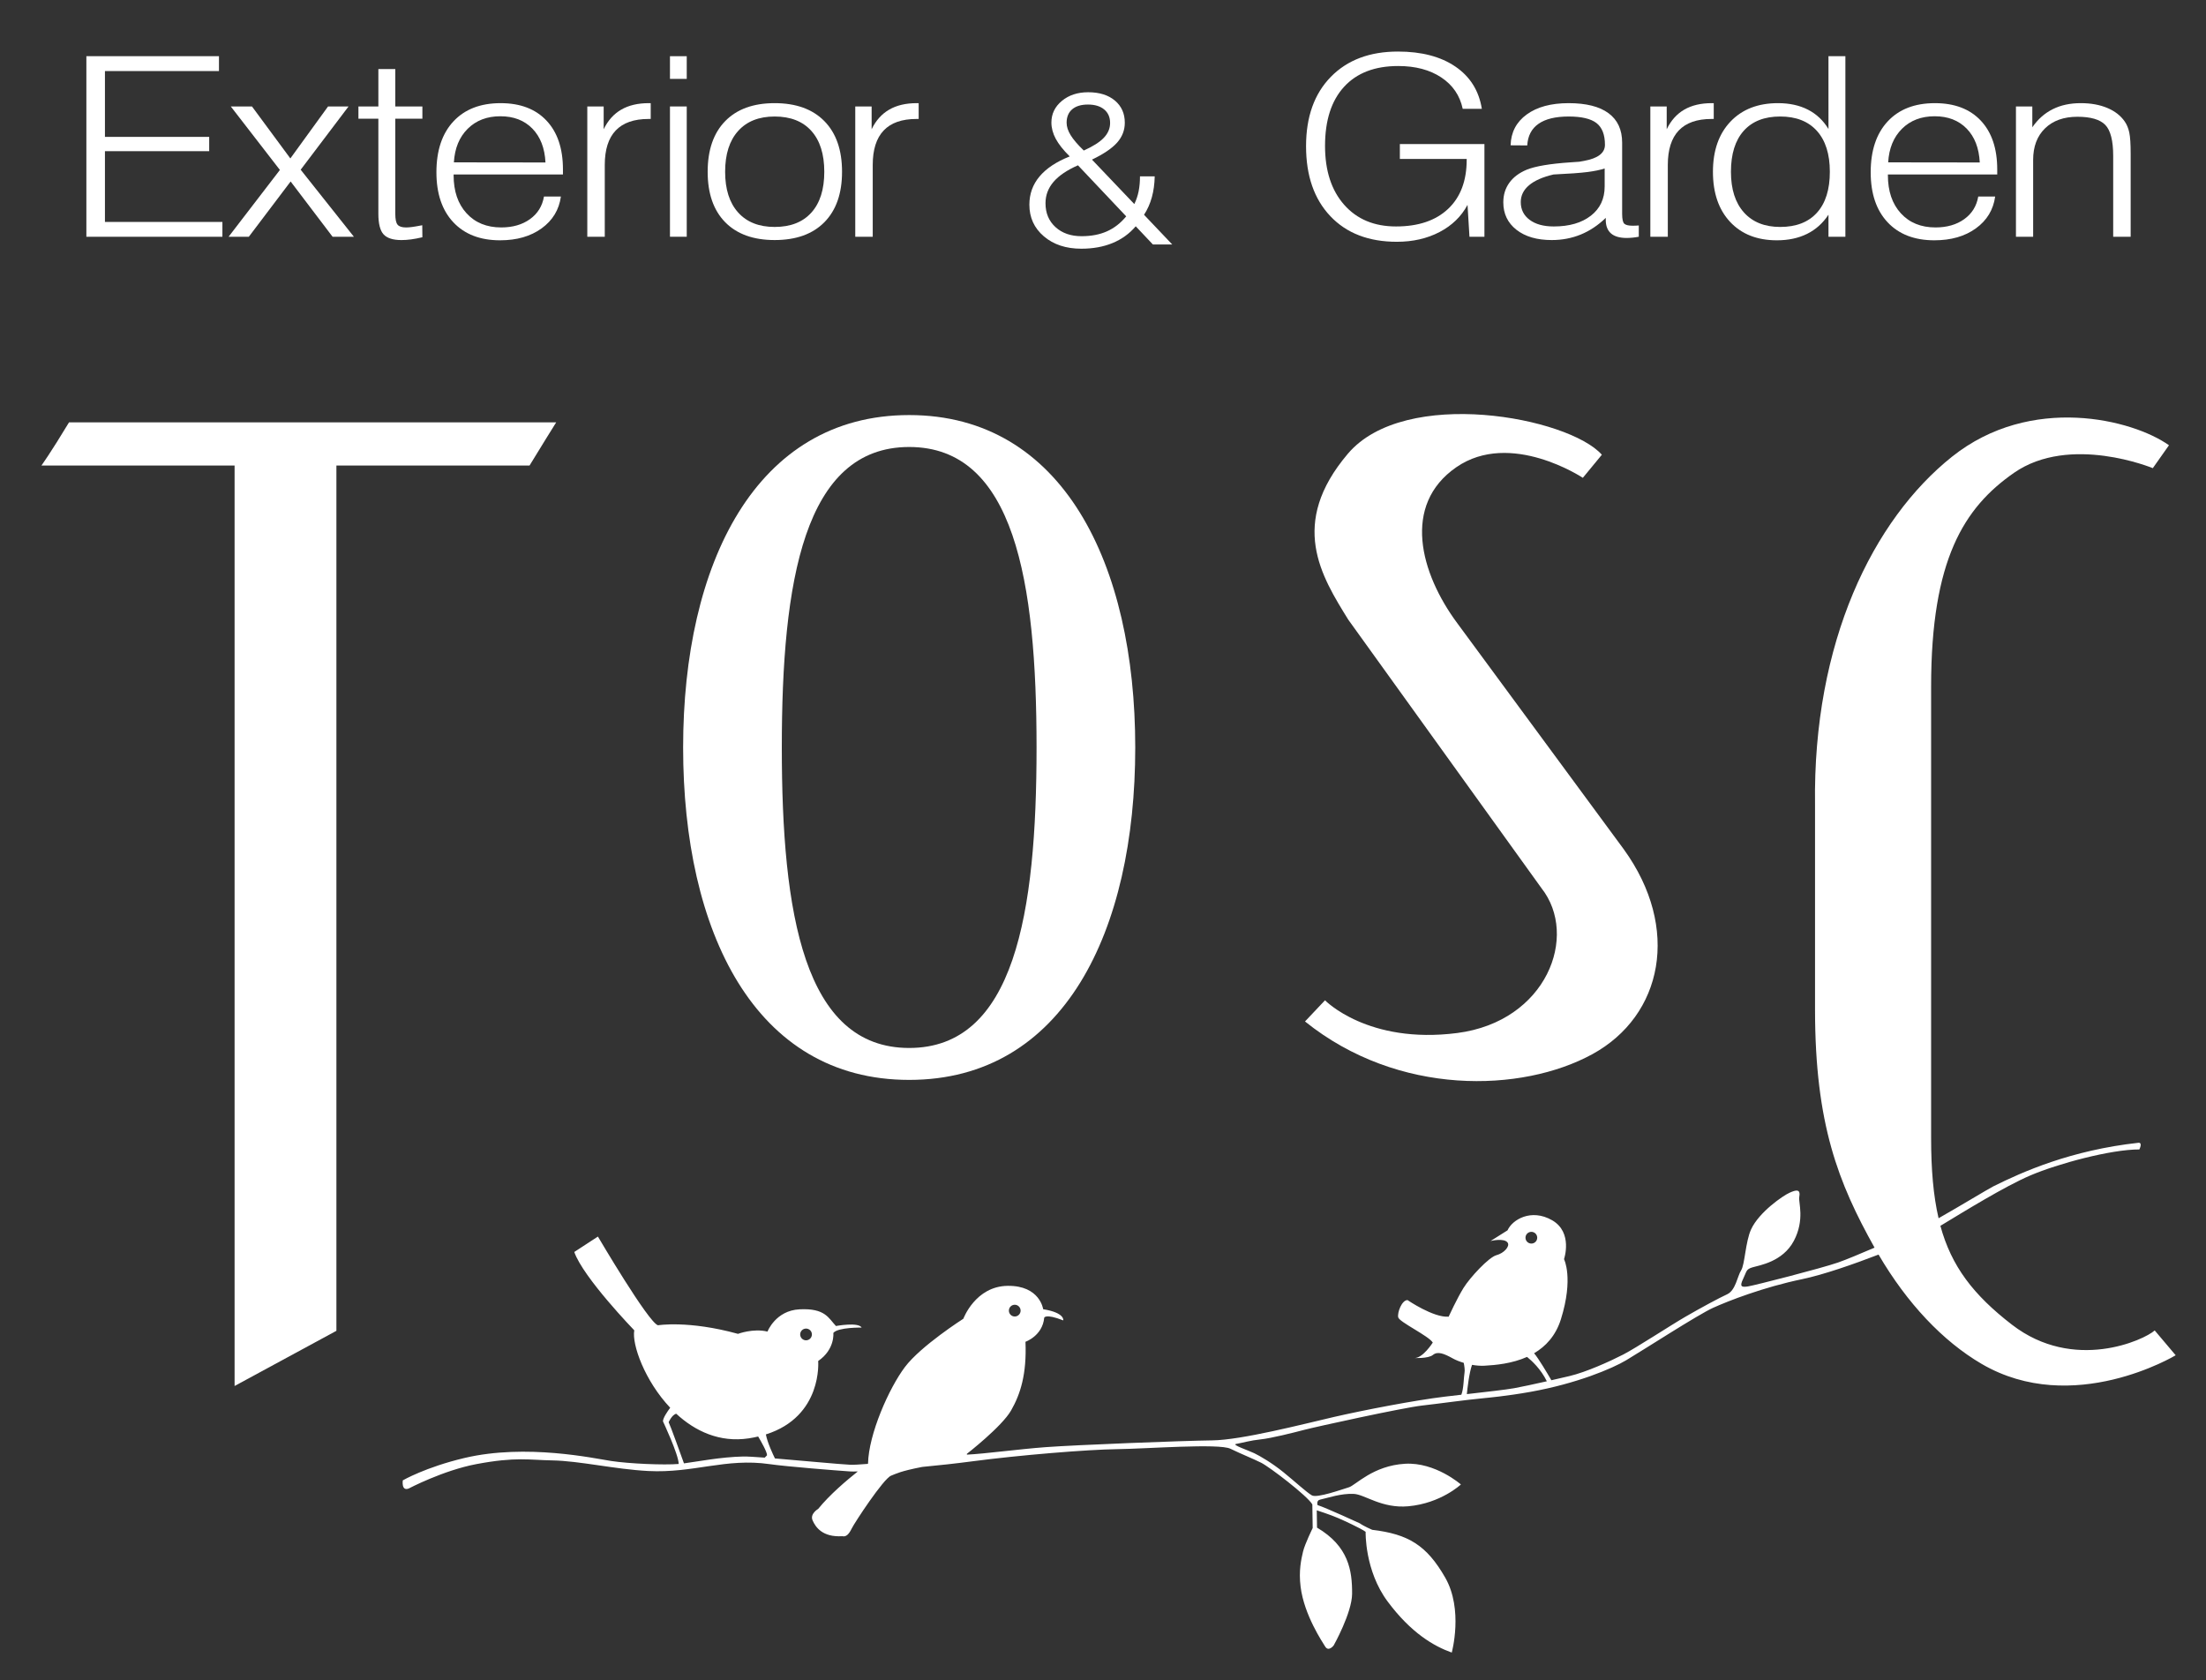 <?xml version="1.0" encoding="utf-8"?>
<!-- Generator: Adobe Illustrator 16.0.0, SVG Export Plug-In . SVG Version: 6.00 Build 0)  -->
<!DOCTYPE svg PUBLIC "-//W3C//DTD SVG 1.1//EN" "http://www.w3.org/Graphics/SVG/1.1/DTD/svg11.dtd">
<svg version="1.1" id="レイヤー_1" xmlns="http://www.w3.org/2000/svg" xmlns:xlink="http://www.w3.org/1999/xlink" x="0px"
	 y="0px" width="391.181px" height="298px" viewBox="0 0 391.181 298" enable-background="new 0 0 391.181 298"
	 xml:space="preserve">
<rect x="0" y="0" width="391.181" height="298" fill="#333333" stroke="none"/>
<path fill="#FFFFFF" d="M98.627,74.899H12.239c-3.367,5.579-4.896,7.658-4.896,7.658h34.255v163.228L59.653,236V82.557H93.9
	C95.413,80.047,98.627,74.899,98.627,74.899z"/>
<path fill="#FFFFFF" d="M161.222,191.504c27.444,0,40.086-26.392,40.086-58.946c0-32.56-12.869-58.952-40.086-58.952
	c-27.22,0-40.086,26.392-40.086,58.952C121.135,165.112,133.778,191.504,161.222,191.504z M161.222,79.267
	c18.673,0,22.586,23.857,22.586,53.291c0,29.426-3.913,53.284-22.586,53.284s-22.587-23.858-22.587-53.284
	C138.634,103.125,142.548,79.267,161.222,79.267z"/>
<path fill="#FFFFFF" d="M258.406,183.19c-15.86,2.046-23.448-5.803-23.448-5.803l-3.547,3.754
	c16.535,13.313,38.468,12.629,50.951,5.805c12.488-6.828,15.698-22.354,5.572-36.344l-29.528-40.099
	c-6.577-8.874-9.832-20.958-0.169-27.645c9.619-6.653,22.441,1.877,22.441,1.877l3.373-4.094
	c-5.902-6.658-34.921-12.118-45.046-0.171c-10.521,12.405-4.722,21.67,0.083,29.426l34.253,47.604
	C280.006,165.953,274.268,181.142,258.406,183.19z"/>
<path fill="#FFFFFF" d="M382.086,235.935c-1.862,1.693-14.344,7.439-25.308-1.017c-6.858-5.285-10.746-10.374-12.696-17.534
	c4.312-2.606,11.388-6.984,15.928-8.927c4.867-2.086,14.327-4.637,19.35-4.62c0,0,0.654-1.272-0.186-1.179
	c-11.963,1.323-20.522,5.141-25.722,7.734c-0.814,0.406-5.785,3.427-9.692,5.645c-0.927-4.002-1.323-8.63-1.323-14.273v-80.006
	c0-22.5,5.829-31.732,14.677-37.893c9.954-6.936,24.635-0.843,24.635-0.843l2.866-4.063c-6.413-4.566-24.47-9.13-38.47,2.031
	c-14,11.165-24.7,32.881-24.292,61.742v36.365c0.011,20.263,4.12,30.646,10.554,42.156c-2.522,1.078-5.046,2.141-6.465,2.633
	c-3.024,1.049-14.797,4.059-15.979,4.242c-1.18,0.186-1.519,0.019-0.859-1.341c0.657-1.358,0.486-1.691,1.663-2.044
	c1.173-0.352,5.344-0.953,7.325-4.688c1.981-3.739,0.8-6.885,0.959-7.73c0.286-1.515-0.52-1.343-1.695-0.819
	c-1.174,0.518-5.422,3.436-6.836,6.492c-1.016,2.194-1.11,6.256-1.771,7.273c-0.658,1.02-0.969,3.559-2.479,4.251
	c-1.51,0.695-4.697,2.42-7.377,3.969c-2.683,1.553-8.708,5.507-11.056,6.718c-2.35,1.206-6.546,3.116-9.573,3.828
	c-0.938,0.218-2.036,0.471-3.165,0.729c-0.684-1.176-2.248-3.82-3.063-4.789c2.047-1.206,3.832-3.079,4.759-6.047
	c2.273-7.286,0.547-10.639,0.547-10.639s1.628-4.744-2.109-6.896c-3.738-2.148-7.091-0.079-7.909,1.786l-3.01,1.895
	c0,0,2.437-0.602,3.036,0.302c0.427,0.64-0.653,1.86-1.996,2.211c-1.346,0.355-4.678,3.938-5.838,5.812
	c-1.159,1.873-2.636,5.093-2.636,5.093c-2.695,0.204-7.295-2.945-7.295-2.945c-1.01,0.01-1.829,2.211-1.648,3.056
	c0.18,0.841,5.437,3.306,6.13,4.481c0,0-1.822,2.889-3.345,2.737c0,0,2.532,0.139,3.369-0.544c0.839-0.688,1.954-0.255,3.55,0.632
	c0.479,0.267,1.155,0.542,1.918,0.771c0.118,0.583,0.221,1.294,0.139,1.738c-0.139,0.734-0.133,2.862-0.566,3.917
	c-0.977,0.11-1.961,0.225-2.929,0.341c-5.216,0.623-14.308,2.37-19.694,3.609c-5.385,1.247-16.318,4.082-21.554,4.144
	c-5.226,0.064-24.115,0.799-29.512,1.199c-4.939,0.371-10.714,1.169-13.986,1.33l-0.002-0.146c0,0,6.187-4.804,7.835-7.687
	c1.655-2.892,2.792-6.446,2.553-12.182c0,0,3.021-1.047,3.322-4.259c0,0,0.157-0.788,3.381,0.466c0,0,0.324-1.355-3.565-1.98
	c0,0-0.556-4.215-6.295-4.146c-5.736,0.069-7.859,5.833-7.859,5.833s-7.538,4.813-10.359,8.561
	c-2.823,3.746-6.437,11.892-6.543,17.126c0,0-0.027,0.019-0.074,0.055c-1.398,0.114-2.523,0.178-3.131,0.149
	c-1.882-0.088-8.357-0.712-13.301-1.117c-0.353-0.714-1.328-2.78-1.612-4.258c10.111-3.193,9.277-13.022,9.277-13.022
	c3.016-2.063,2.688-4.98,2.688-4.98c0.829-1.023,5.022-0.943,5.022-0.943c-0.566-1.023-4.562-0.281-4.562-0.281
	c-1.312-1.396-1.896-3.186-6.446-2.959c-4.249,0.204-5.691,3.947-5.691,3.947c-2.544-0.617-5.229,0.403-5.229,0.403
	c-8.799-2.426-14.191-1.521-14.191-1.521c-1.692-0.483-10.65-15.732-10.65-15.732l-4.192,2.733
	c1.572,4.521,10.638,13.895,10.638,13.895c-0.449,2.494,1.863,8.959,6.371,13.729c-0.489,0.658-1.29,1.82-1.283,2.413
	c0,0,2.77,5.865,2.79,7.556c-2.591,0.222-8.752-0.041-11.985-0.53c-2.917-0.444-15.05-3.114-25.994-0.533
	c-6.913,1.634-10.946,3.971-10.946,3.971s-0.293,1.97,1.05,1.444c0,0,6.095-3.211,11.992-4.325c7.02-1.327,9.437-0.723,13.5-0.657
	c4.735,0.078,11.1,1.575,17,1.88c7.969,0.414,13.737-2.338,21.469-1.223c3.024,0.435,12.107,1.155,14.302,1.298
	c0.299,0.019,0.774,0.019,1.372,0.004c-1.938,1.537-5,4.126-7.029,6.64c0,0-1.507,0.863-0.987,2.037
	c0.519,1.179,1.728,3.015,5.267,2.803c0.678,0.163,1.176-0.349,1.67-1.364c0.497-1.019,5.631-8.846,6.976-9.366
	c0.914-0.355,1.601-0.79,5.517-1.554c2.936-0.277,6.003-0.611,8.793-0.982c8.422-1.114,20.558-2.105,25.791-2.17
	c5.231-0.063,18.041-1.059,20.078-0.073c2.039,0.99,3.971,1.745,5.43,2.472c1.51,0.75,8.225,5.888,9.093,7.398
	c0,0,0.043,2.513,0.063,4.194c0,0-1.388,2.82-1.71,4.172c-0.32,1.355-0.791,3.399-0.431,6.249c0.635,5.047,3.905,9.842,4.348,10.58
	c0.612,1.019,1.517-0.188,1.517-0.188s3.244-5.774,3.265-9.151c0.024-4.125-0.61-8.43-6.22-11.739l-0.047-3.068
	c0,0,2.474,0.796,3.801,1.378c0.864,0.369,4.065,1.833,4.865,2.434c0,0-0.202,6.86,3.915,12.376
	c4.117,5.523,8.139,7.892,11.358,9.037c0,0,2.102-7.619-1.172-13.313c-3.274-5.7-6.504-7.688-12.928-8.454
	c0,0-1.53-0.653-2.206-1.151c0,0-5.969-2.751-7.495-3.238c0,0-0.255-0.813,0.452-0.967c1.507-0.329,3.668-1.116,5.968-1.015
	c1.969,0.086,4.942,2.624,9.694,2.193c5.767-0.524,9.307-3.866,9.307-3.866s-4.528-3.979-9.896-3.671
	c-5.701,0.328-8.786,3.823-9.964,4.172c-1.177,0.356-5.645,1.964-6.566,1.433c-0.968-0.559-2.983-2.436-5.031-4.097
	c-2.045-1.657-4.16-2.882-5.177-3.375c-1.021-0.493-4.064-1.502-3.23-1.648c1.266-0.221,2.492-0.616,4.345-0.808
	c1.854-0.188,5.758-1.17,7.773-1.698c2.021-0.535,17.504-3.927,20.875-4.302c3.369-0.379,7.217-0.956,11.263-1.343
	c0,0,3.708-0.326,7.942-1.085c8.252-1.479,14.514-4.141,16.972-5.604c3.182-1.896,12.73-8.084,15.415-9.299
	c2.684-1.214,8.898-3.65,15.795-5.083c3.787-0.787,9.13-2.658,13.546-4.358c5.04,8.617,11.394,15.357,18.27,19.381
	c16.196,9.472,34.418-1.526,34.418-1.526L382.086,235.935z M179.928,231.38c0.571-0.009,1.045,0.452,1.053,1.029
	c0.007,0.57-0.457,1.048-1.027,1.054c-0.574,0.006-1.046-0.457-1.052-1.025C178.894,231.856,179.354,231.386,179.928,231.38z
	 M142.919,235.604c0.575-0.007,1.046,0.449,1.052,1.028c0.007,0.573-0.452,1.045-1.027,1.054c-0.572,0.006-1.045-0.456-1.052-1.029
	C141.886,236.077,142.345,235.611,142.919,235.604z M131.803,258.289c-4.001,0.088-8.008,0.887-10.517,1.217
	c-0.521-1.455-2.417-6.722-2.716-7.299c0,0,0.58-1.328,1.347-1.5c3.331,3.077,7.675,5.15,12.861,4.364
	c0.585-0.088,1.132-0.202,1.664-0.326c0.541,0.904,1.569,2.702,1.577,3.324l-0.411,0.422
	C133.855,258.358,132.458,258.277,131.803,258.289z M271.54,218.449c0.573-0.006,1.041,0.451,1.049,1.025
	c0.009,0.576-0.449,1.048-1.024,1.054c-0.577,0.008-1.05-0.452-1.056-1.026C270.501,218.925,270.963,218.457,271.54,218.449z
	 M268.501,246.177c-1.485,0.266-4.793,0.638-8.391,1.048c0.094-0.95,0.407-3.771,0.921-5.191c0.728,0.128,1.479,0.195,2.189,0.157
	c1.983-0.11,4.892-0.369,7.563-1.563c0.816,0.653,2.457,2.158,3.51,4.322C272.023,245.459,269.748,245.953,268.501,246.177z"/>
<path fill="#FFFFFF" d="M15.316,41.984V9.967h23.512v2.63H18.609v11.673h18.487v2.542H18.609v12.541h20.829v2.63H15.316z"/>
<path fill="#FFFFFF" d="M40.536,41.984l9.097-11.846l-8.707-11.258h3.757l6.804,9.216l6.683-9.216h3.634l-8.487,11.216l9.438,11.889
	h-3.78l-7.439-9.803l-7.414,9.803H40.536z"/>
<path fill="#FFFFFF" d="M70.095,12.25v6.63H74.9v2.174h-4.806v16.845c0,0.986,0.139,1.637,0.416,1.956
	c0.276,0.319,0.772,0.479,1.488,0.479c0.309,0,0.659-0.025,1.049-0.077c0.389-0.05,1-0.155,1.829-0.315l0.024,2.13
	c-0.731,0.174-1.399,0.301-2,0.381c-0.602,0.08-1.171,0.12-1.708,0.12c-1.496,0-2.553-0.337-3.171-1.01
	c-0.618-0.674-0.927-1.895-0.927-3.663V21.053h-3.536v-2.174h3.536v-6.63H70.095z"/>
<path fill="#FFFFFF" d="M80.437,30.943v0.129c0,2.826,0.764,5.076,2.293,6.75c1.528,1.673,3.577,2.51,6.146,2.51
	c2.032,0,3.732-0.488,5.097-1.467c1.366-0.979,2.195-2.315,2.487-4.011h3.001c-0.325,2.348-1.464,4.228-3.415,5.641
	c-1.95,1.413-4.406,2.119-7.365,2.119c-3.529,0-6.293-1.065-8.293-3.195c-2-2.129-3-5.085-3-8.868c0-3.853,1.004-6.86,3.012-9.02
	c2.008-2.159,4.801-3.238,8.377-3.238c3.48,0,6.191,1.032,8.134,3.098c1.943,2.065,2.914,4.952,2.914,8.661v0.892H80.437z
	 M80.486,28.791l16.242,0.021c-0.129-2.551-0.906-4.553-2.329-6.011c-1.422-1.456-3.313-2.184-5.669-2.184
	c-2.374,0-4.305,0.74-5.793,2.217C81.449,24.313,80.632,26.298,80.486,28.791z"/>
<path fill="#FFFFFF" d="M104.144,41.984V18.879h2.903v4.043c0.747-1.55,1.784-2.71,3.109-3.478c1.326-0.769,2.955-1.152,4.89-1.152
	h0.342v2.804h-0.391c-2.585,0-4.524,0.682-5.817,2.044c-1.292,1.362-1.939,3.397-1.939,6.107v12.737H104.144z"/>
<path fill="#FFFFFF" d="M118.803,13.989V9.967h2.975v4.022H118.803z M118.803,41.984V18.879h2.975v23.104H118.803z"/>
<path fill="#FFFFFF" d="M125.488,30.464c0-3.869,1.037-6.865,3.109-8.987c2.074-2.124,4.996-3.185,8.767-3.185
	c3.788,0,6.728,1.061,8.817,3.185c2.09,2.123,3.135,5.119,3.135,8.987c0,3.84-1.041,6.817-3.123,8.933
	c-2.081,2.116-5.023,3.173-8.829,3.173c-3.771,0-6.693-1.054-8.767-3.162C126.524,37.3,125.488,34.319,125.488,30.464z
	 M128.585,30.464c0,3.102,0.769,5.506,2.305,7.216s3.694,2.565,6.474,2.565c2.813,0,4.984-0.848,6.512-2.543
	c1.528-1.695,2.292-4.107,2.292-7.237c0-3.13-0.764-5.546-2.292-7.249c-1.528-1.703-3.7-2.554-6.512-2.554
	c-2.78,0-4.938,0.855-6.474,2.565S128.585,27.35,128.585,30.464z"/>
<path fill="#FFFFFF" d="M151.66,41.984V18.879h2.902v4.043c0.748-1.55,1.784-2.71,3.109-3.478c1.326-0.769,2.955-1.152,4.89-1.152
	h0.342v2.804h-0.391c-2.585,0-4.524,0.682-5.816,2.044c-1.292,1.362-1.939,3.397-1.939,6.107v12.737H151.66z"/>
<path fill="#FFFFFF" d="M204.437,43.353l-3.043-3.225c-1.11,1.307-2.479,2.297-4.103,2.969c-1.625,0.671-3.473,1.008-5.543,1.008
	c-2.714,0-4.928-0.731-6.642-2.191c-1.714-1.46-2.571-3.333-2.571-5.616c0-1.906,0.6-3.574,1.799-5.003
	c1.2-1.43,2.985-2.615,5.357-3.556c-1.139-1.123-1.964-2.165-2.479-3.125c-0.514-0.959-0.771-1.921-0.771-2.886
	c0-1.528,0.618-2.804,1.851-3.83c1.234-1.026,2.789-1.54,4.668-1.54c1.988,0,3.566,0.492,4.739,1.475
	c1.172,0.984,1.758,2.293,1.758,3.931c0,1.319-0.449,2.489-1.347,3.508c-0.898,1.021-2.388,2.032-4.472,3.034l7.506,7.88
	c0.341-0.685,0.596-1.433,0.762-2.245c0.163-0.813,0.244-1.702,0.244-2.667h2.612c-0.026,1.344-0.196,2.578-0.505,3.701
	c-0.308,1.125-0.771,2.164-1.387,3.116l4.997,5.259H204.437z M191.152,29.315c-1.946,0.855-3.394,1.835-4.339,2.941
	c-0.945,1.106-1.418,2.367-1.418,3.784c0,1.748,0.589,3.159,1.769,4.233c1.179,1.076,2.721,1.613,4.626,1.613
	c1.713,0,3.214-0.286,4.502-0.861c1.29-0.575,2.428-1.46,3.414-2.658L191.152,29.315z M192.181,26.694
	c1.63-0.732,2.817-1.486,3.557-2.263c0.74-0.775,1.111-1.652,1.111-2.629c0-1.014-0.351-1.812-1.049-2.392
	c-0.699-0.58-1.659-0.871-2.879-0.871c-1.206,0-2.138,0.282-2.796,0.843c-0.657,0.562-0.987,1.356-0.987,2.383
	c0,0.696,0.237,1.429,0.71,2.199C190.319,24.735,191.097,25.645,192.181,26.694z"/>
<path fill="#FFFFFF" d="M260.574,41.984l-0.344-5.651c-1.104,2.058-2.758,3.663-4.961,4.814c-2.205,1.152-4.729,1.729-7.573,1.729
	c-4.991,0-8.923-1.514-11.791-4.543c-2.87-3.028-4.307-7.165-4.307-12.411c0-5.202,1.463-9.3,4.392-12.292
	c2.926-2.993,6.894-4.488,11.902-4.488c4.177,0,7.572,0.888,10.182,2.663c2.608,1.775,4.176,4.271,4.695,7.488h-3.392
	c-0.503-2.362-1.771-4.216-3.803-5.564c-2.034-1.348-4.577-2.021-7.636-2.021c-4.145,0-7.345,1.227-9.597,3.684
	c-2.252,2.456-3.377,5.952-3.377,10.487c0,4.39,1.131,7.868,3.39,10.433c2.258,2.565,5.325,3.847,9.194,3.847
	c3.953,0,7.027-1.037,9.231-3.108c2.203-2.073,3.305-4.984,3.305-8.738v-0.131h-11.853v-2.63h14.997v16.432H260.574z"/>
<path fill="#FFFFFF" d="M284.743,38.636c-1.364,1.319-2.844,2.305-4.438,2.957c-1.594,0.651-3.31,0.978-5.146,0.978
	c-2.617,0-4.703-0.608-6.256-1.825c-1.552-1.218-2.328-2.84-2.328-4.869c0-1.318,0.353-2.471,1.062-3.457
	c0.705-0.984,1.734-1.76,3.084-2.325c1.545-0.624,4.123-1.059,7.732-1.304c0.697-0.044,1.227-0.08,1.584-0.109
	c0.212-0.043,0.497-0.094,0.854-0.152c2.472-0.449,3.707-1.398,3.707-2.847c0-1.797-0.5-3.083-1.499-3.858
	c-1.002-0.775-2.646-1.163-4.94-1.163c-2.324,0-4.105,0.431-5.34,1.293c-1.236,0.862-1.903,2.141-1.999,3.836l-2.951-0.022
	c0.063-2.304,1.014-4.126,2.852-5.465c1.838-1.341,4.318-2.011,7.438-2.011c3.105,0,5.465,0.594,7.074,1.782
	c1.608,1.188,2.414,2.928,2.414,5.217v12.606c0,0.956,0.129,1.55,0.39,1.782s0.749,0.348,1.463,0.348
	c0.229,0,0.422-0.003,0.587-0.011c0.163-0.007,0.332-0.019,0.512-0.033v2c-0.373,0.072-0.75,0.126-1.123,0.163
	c-0.373,0.036-0.716,0.054-1.023,0.054c-1.235,0-2.162-0.267-2.779-0.804c-0.618-0.536-0.93-1.333-0.93-2.392V38.636z
	 M284.55,29.877c-0.798,0.26-1.818,0.472-3.061,0.63c-1.244,0.159-3.248,0.305-6.012,0.435c-1.92,0.449-3.366,1.086-4.342,1.913
	c-0.976,0.825-1.463,1.818-1.463,2.977c0,1.32,0.524,2.37,1.573,3.152c1.048,0.783,2.475,1.174,4.278,1.174
	c2.749,0,4.94-0.635,6.573-1.903c1.634-1.268,2.452-2.995,2.452-5.184V29.877z"/>
<path fill="#FFFFFF" d="M292.648,41.984V18.879h2.902v4.043c0.748-1.55,1.785-2.71,3.109-3.478c1.326-0.769,2.954-1.152,4.891-1.152
	h0.341v2.804h-0.39c-2.585,0-4.523,0.682-5.817,2.044c-1.291,1.362-1.938,3.397-1.938,6.107v12.737H292.648z"/>
<path fill="#FFFFFF" d="M327.235,9.967v32.017h-2.999v-3.913c-0.992,1.508-2.257,2.642-3.794,3.402
	c-1.536,0.76-3.319,1.141-5.352,1.141c-3.496,0-6.261-1.086-8.293-3.261c-2.032-2.173-3.049-5.136-3.049-8.889
	c0-3.752,1.037-6.72,3.109-8.901c2.073-2.181,4.882-3.271,8.426-3.271c2.032,0,3.802,0.384,5.306,1.152
	c1.504,0.768,2.72,1.913,3.646,3.434V9.967H327.235z M306.942,30.464c0,3.102,0.77,5.506,2.306,7.216s3.679,2.565,6.426,2.565
	c2.831,0,5.006-0.844,6.525-2.532c1.521-1.688,2.279-4.104,2.279-7.249c0-3.13-0.763-5.546-2.291-7.249
	c-1.528-1.703-3.699-2.554-6.514-2.554c-2.796,0-4.95,0.844-6.463,2.532C307.7,24.883,306.942,27.306,306.942,30.464z"/>
<path fill="#FFFFFF" d="M334.773,30.943v0.129c0,2.826,0.763,5.076,2.291,6.75s3.577,2.51,6.146,2.51
	c2.032,0,3.731-0.488,5.097-1.467c1.367-0.979,2.195-2.315,2.489-4.011h3c-0.326,2.348-1.465,4.228-3.416,5.641
	c-1.95,1.413-4.405,2.119-7.364,2.119c-3.527,0-6.293-1.065-8.292-3.195c-2-2.129-3-5.085-3-8.868c0-3.853,1.004-6.86,3.012-9.02
	c2.008-2.159,4.8-3.238,8.377-3.238c3.48,0,6.19,1.032,8.135,3.098c1.942,2.065,2.914,4.952,2.914,8.661v0.892H334.773z
	 M334.822,28.791l16.242,0.021c-0.131-2.551-0.905-4.553-2.328-6.011c-1.425-1.456-3.313-2.184-5.67-2.184
	c-2.376,0-4.307,0.74-5.794,2.217C335.786,24.313,334.967,26.298,334.822,28.791z"/>
<path fill="#FFFFFF" d="M357.481,41.984V18.879h2.902v3.695c0.975-1.42,2.179-2.49,3.609-3.206c1.43-0.718,3.087-1.076,4.975-1.076
	c1.789,0,3.356,0.283,4.707,0.848c1.35,0.565,2.381,1.37,3.098,2.412c0.374,0.537,0.641,1.186,0.804,1.946
	c0.163,0.761,0.245,2.011,0.245,3.749v0.675v14.062h-3.097V27.661c0-2.71-0.468-4.546-1.402-5.51
	c-0.937-0.963-2.582-1.445-4.94-1.445c-2.422,0-4.335,0.685-5.743,2.054c-1.406,1.369-2.11,3.235-2.11,5.597v13.627H357.481z"/>
<path fill="#466825" d="M98.627,425.899H12.239c-3.367,5.579-4.896,7.657-4.896,7.657h34.255v163.229L59.653,587V433.557H93.9
	C95.413,431.047,98.627,425.899,98.627,425.899z"/>
<path fill="#466825" d="M161.222,542.504c27.444,0,40.086-26.392,40.086-58.946c0-32.56-12.869-58.952-40.086-58.952
	c-27.22,0-40.086,26.393-40.086,58.952C121.135,516.112,133.778,542.504,161.222,542.504z M161.222,430.268
	c18.673,0,22.586,23.857,22.586,53.29c0,29.426-3.913,53.284-22.586,53.284s-22.587-23.858-22.587-53.284
	C138.634,454.125,142.548,430.268,161.222,430.268z"/>
<path fill="#466825" d="M258.406,534.19c-15.86,2.046-23.448-5.803-23.448-5.803l-3.547,3.754
	c16.535,13.313,38.468,12.629,50.951,5.805c12.488-6.828,15.698-22.354,5.572-36.344l-29.528-40.099
	c-6.577-8.874-9.832-20.958-0.169-27.645c9.619-6.653,22.441,1.877,22.441,1.877l3.373-4.094
	c-5.902-6.657-34.921-12.117-45.046-0.171c-10.521,12.405-4.722,21.671,0.083,29.426l34.253,47.604
	C280.006,516.953,274.268,532.142,258.406,534.19z"/>
<path fill="#466825" d="M382.086,586.935c-1.862,1.693-14.344,7.439-25.308-1.017c-6.858-5.285-10.746-10.374-12.696-17.534
	c4.312-2.606,11.388-6.984,15.928-8.927c4.867-2.086,14.327-4.637,19.35-4.62c0,0,0.654-1.272-0.186-1.179
	c-11.963,1.323-20.522,5.141-25.722,7.734c-0.814,0.406-5.785,3.427-9.692,5.645c-0.927-4.002-1.323-8.63-1.323-14.273v-80.006
	c0-22.5,5.829-31.732,14.677-37.894c9.954-6.936,24.635-0.843,24.635-0.843l2.866-4.063c-6.413-4.566-24.47-9.131-38.47,2.031
	c-14,11.164-24.7,32.881-24.292,61.742v36.365c0.011,20.263,4.12,30.646,10.554,42.156c-2.522,1.078-5.046,2.141-6.465,2.633
	c-3.024,1.049-14.797,4.059-15.979,4.242c-1.18,0.186-1.519,0.019-0.859-1.341c0.657-1.358,0.486-1.691,1.663-2.044
	c1.173-0.352,5.344-0.953,7.325-4.688c1.981-3.739,0.8-6.885,0.959-7.73c0.286-1.515-0.52-1.343-1.695-0.819
	c-1.174,0.518-5.422,3.436-6.836,6.492c-1.016,2.194-1.11,6.256-1.771,7.273c-0.658,1.02-0.969,3.559-2.479,4.251
	c-1.51,0.695-4.697,2.42-7.377,3.969c-2.683,1.553-8.708,5.507-11.056,6.718c-2.35,1.206-6.546,3.116-9.573,3.828
	c-0.938,0.218-2.036,0.471-3.165,0.729c-0.684-1.176-2.248-3.82-3.063-4.789c2.047-1.206,3.832-3.079,4.759-6.047
	c2.273-7.286,0.547-10.639,0.547-10.639s1.628-4.744-2.109-6.896c-3.738-2.148-7.091-0.079-7.909,1.786l-3.01,1.895
	c0,0,2.437-0.602,3.036,0.302c0.427,0.64-0.653,1.86-1.996,2.211c-1.346,0.355-4.678,3.938-5.838,5.812
	c-1.159,1.873-2.636,5.093-2.636,5.093c-2.695,0.204-7.295-2.945-7.295-2.945c-1.01,0.01-1.829,2.211-1.648,3.056
	c0.18,0.841,5.437,3.306,6.13,4.481c0,0-1.822,2.889-3.345,2.737c0,0,2.532,0.139,3.369-0.544c0.839-0.688,1.954-0.255,3.55,0.632
	c0.479,0.267,1.155,0.542,1.918,0.771c0.118,0.583,0.221,1.294,0.139,1.738c-0.139,0.734-0.133,2.862-0.566,3.917
	c-0.977,0.11-1.961,0.225-2.929,0.341c-5.216,0.623-14.308,2.37-19.694,3.609c-5.385,1.247-16.318,4.082-21.554,4.144
	c-5.226,0.064-24.115,0.799-29.512,1.199c-4.939,0.371-10.714,1.169-13.986,1.33l-0.002-0.146c0,0,6.187-4.804,7.835-7.687
	c1.655-2.892,2.792-6.446,2.553-12.182c0,0,3.021-1.047,3.322-4.259c0,0,0.157-0.788,3.381,0.466c0,0,0.324-1.355-3.565-1.98
	c0,0-0.556-4.215-6.295-4.146c-5.736,0.069-7.859,5.833-7.859,5.833s-7.538,4.813-10.359,8.561
	c-2.823,3.746-6.437,11.892-6.543,17.126c0,0-0.027,0.019-0.074,0.055c-1.398,0.114-2.523,0.178-3.131,0.149
	c-1.882-0.088-8.357-0.712-13.301-1.117c-0.353-0.714-1.328-2.78-1.612-4.258c10.111-3.193,9.277-13.022,9.277-13.022
	c3.016-2.063,2.688-4.98,2.688-4.98c0.829-1.023,5.022-0.943,5.022-0.943c-0.566-1.023-4.562-0.281-4.562-0.281
	c-1.312-1.396-1.896-3.186-6.446-2.959c-4.249,0.204-5.691,3.947-5.691,3.947c-2.544-0.617-5.229,0.403-5.229,0.403
	c-8.799-2.426-14.191-1.521-14.191-1.521c-1.692-0.483-10.65-15.732-10.65-15.732l-4.192,2.733
	c1.572,4.521,10.638,13.895,10.638,13.895c-0.449,2.494,1.863,8.959,6.371,13.729c-0.489,0.658-1.29,1.82-1.283,2.413
	c0,0,2.77,5.865,2.79,7.556c-2.591,0.222-8.752-0.041-11.985-0.53c-2.917-0.444-15.05-3.114-25.994-0.533
	c-6.913,1.634-10.946,3.971-10.946,3.971s-0.293,1.97,1.05,1.444c0,0,6.095-3.211,11.992-4.325c7.02-1.327,9.437-0.723,13.5-0.657
	c4.735,0.078,11.1,1.575,17,1.88c7.969,0.414,13.737-2.338,21.469-1.223c3.024,0.435,12.107,1.155,14.302,1.298
	c0.299,0.019,0.774,0.019,1.372,0.004c-1.938,1.537-5,4.126-7.029,6.64c0,0-1.507,0.863-0.987,2.037
	c0.519,1.179,1.728,3.015,5.267,2.803c0.678,0.163,1.176-0.349,1.67-1.364c0.497-1.019,5.631-8.846,6.976-9.366
	c0.914-0.355,1.601-0.79,5.517-1.554c2.936-0.277,6.003-0.611,8.793-0.982c8.422-1.114,20.558-2.105,25.791-2.17
	c5.231-0.063,18.041-1.059,20.078-0.073c2.039,0.99,3.971,1.745,5.43,2.472c1.51,0.75,8.225,5.888,9.093,7.398
	c0,0,0.043,2.513,0.063,4.194c0,0-1.388,2.82-1.71,4.172c-0.32,1.355-0.791,3.399-0.431,6.249c0.635,5.047,3.905,9.842,4.348,10.58
	c0.612,1.019,1.517-0.188,1.517-0.188s3.244-5.774,3.265-9.151c0.024-4.125-0.61-8.43-6.22-11.739l-0.047-3.068
	c0,0,2.474,0.796,3.801,1.378c0.864,0.369,4.065,1.833,4.865,2.434c0,0-0.202,6.86,3.915,12.376
	c4.117,5.523,8.139,7.892,11.358,9.037c0,0,2.102-7.619-1.172-13.313c-3.274-5.7-6.504-7.688-12.928-8.454
	c0,0-1.53-0.653-2.206-1.151c0,0-5.969-2.751-7.495-3.238c0,0-0.255-0.813,0.452-0.967c1.507-0.329,3.668-1.116,5.968-1.015
	c1.969,0.086,4.942,2.624,9.694,2.193c5.767-0.524,9.307-3.866,9.307-3.866s-4.528-3.979-9.896-3.671
	c-5.701,0.328-8.786,3.823-9.964,4.172c-1.177,0.356-5.645,1.964-6.566,1.433c-0.968-0.559-2.983-2.436-5.031-4.097
	c-2.045-1.657-4.16-2.882-5.177-3.375c-1.021-0.493-4.064-1.502-3.23-1.648c1.266-0.221,2.492-0.616,4.345-0.808
	c1.854-0.188,5.758-1.17,7.773-1.698c2.021-0.535,17.504-3.927,20.875-4.302c3.369-0.379,7.217-0.956,11.263-1.343
	c0,0,3.708-0.326,7.942-1.085c8.252-1.479,14.514-4.141,16.972-5.604c3.182-1.896,12.73-8.084,15.415-9.299
	c2.684-1.214,8.898-3.65,15.795-5.083c3.787-0.787,9.13-2.658,13.546-4.358c5.04,8.617,11.394,15.357,18.27,19.381
	c16.196,9.472,34.418-1.526,34.418-1.526L382.086,586.935z M179.928,582.38c0.571-0.009,1.045,0.452,1.053,1.029
	c0.007,0.57-0.457,1.048-1.027,1.054c-0.574,0.006-1.046-0.457-1.052-1.025C178.894,582.856,179.354,582.386,179.928,582.38z
	 M142.919,586.604c0.575-0.007,1.046,0.449,1.052,1.028c0.007,0.573-0.452,1.045-1.027,1.054c-0.572,0.006-1.045-0.456-1.052-1.029
	C141.886,587.077,142.345,586.611,142.919,586.604z M131.803,609.289c-4.001,0.088-8.008,0.887-10.517,1.217
	c-0.521-1.455-2.417-6.722-2.716-7.299c0,0,0.58-1.328,1.347-1.5c3.331,3.077,7.675,5.15,12.861,4.364
	c0.585-0.088,1.132-0.202,1.664-0.326c0.541,0.904,1.569,2.702,1.577,3.324l-0.411,0.422
	C133.855,609.358,132.458,609.277,131.803,609.289z M271.54,569.449c0.573-0.006,1.041,0.451,1.049,1.025
	c0.009,0.576-0.449,1.048-1.024,1.054c-0.577,0.008-1.05-0.452-1.056-1.026C270.501,569.925,270.963,569.457,271.54,569.449z
	 M268.501,597.177c-1.485,0.266-4.793,0.638-8.391,1.048c0.094-0.95,0.407-3.771,0.921-5.191c0.728,0.128,1.479,0.195,2.189,0.157
	c1.983-0.11,4.892-0.369,7.563-1.563c0.816,0.653,2.457,2.158,3.51,4.322C272.023,596.459,269.748,596.953,268.501,597.177z"/>
<path d="M15.316,392.984v-32.018h23.512v2.631H18.609v11.673h18.487v2.542H18.609v12.541h20.829v2.631H15.316z"/>
<path d="M40.536,392.984l9.097-11.847l-8.707-11.259h3.757l6.804,9.217l6.683-9.217h3.634l-8.487,11.217l9.438,11.889h-3.78
	l-7.439-9.803l-7.414,9.803H40.536z"/>
<path d="M70.095,363.25v6.629H74.9v2.174h-4.806v16.846c0,0.985,0.139,1.637,0.416,1.955c0.276,0.319,0.772,0.479,1.488,0.479
	c0.309,0,0.659-0.025,1.049-0.076c0.389-0.051,1-0.155,1.829-0.315l0.024,2.13c-0.731,0.174-1.399,0.301-2,0.381
	c-0.602,0.08-1.171,0.119-1.708,0.119c-1.496,0-2.553-0.337-3.171-1.01c-0.618-0.674-0.927-1.895-0.927-3.662v-16.846h-3.536v-2.174
	h3.536v-6.629H70.095z"/>
<path d="M80.437,381.943v0.129c0,2.826,0.764,5.076,2.293,6.75c1.528,1.673,3.577,2.51,6.146,2.51c2.032,0,3.732-0.488,5.097-1.467
	c1.366-0.979,2.195-2.315,2.487-4.011h3.001c-0.325,2.348-1.464,4.228-3.415,5.641c-1.95,1.413-4.406,2.119-7.365,2.119
	c-3.529,0-6.293-1.065-8.293-3.195c-2-2.129-3-5.085-3-8.868c0-3.854,1.004-6.86,3.012-9.02s4.801-3.238,8.377-3.238
	c3.48,0,6.191,1.031,8.134,3.098c1.943,2.064,2.914,4.951,2.914,8.66v0.893H80.437z M80.486,379.791l16.242,0.021
	c-0.129-2.551-0.906-4.553-2.329-6.011c-1.422-1.456-3.313-2.185-5.669-2.185c-2.374,0-4.305,0.74-5.793,2.217
	C81.449,375.313,80.632,377.299,80.486,379.791z"/>
<path d="M104.144,392.984v-23.105h2.903v4.043c0.747-1.55,1.784-2.709,3.109-3.477c1.326-0.77,2.955-1.152,4.89-1.152h0.342v2.803
	h-0.391c-2.585,0-4.524,0.682-5.817,2.045c-1.292,1.361-1.939,3.396-1.939,6.106v12.737H104.144z"/>
<path d="M118.803,364.989v-4.022h2.975v4.022H118.803z M118.803,392.984v-23.105h2.975v23.105H118.803z"/>
<path d="M125.488,381.465c0-3.869,1.037-6.865,3.109-8.988c2.074-2.123,4.996-3.184,8.767-3.184c3.788,0,6.728,1.061,8.817,3.184
	c2.09,2.123,3.135,5.119,3.135,8.988c0,3.84-1.041,6.816-3.123,8.933c-2.081,2.116-5.023,3.173-8.829,3.173
	c-3.771,0-6.693-1.054-8.767-3.162C126.524,388.3,125.488,385.318,125.488,381.465z M128.585,381.465
	c0,3.102,0.769,5.506,2.305,7.215c1.537,1.711,3.694,2.565,6.474,2.565c2.813,0,4.984-0.848,6.512-2.544
	c1.528-1.694,2.292-4.106,2.292-7.236c0-3.131-0.764-5.547-2.292-7.25c-1.528-1.702-3.7-2.553-6.512-2.553
	c-2.78,0-4.938,0.854-6.474,2.564S128.585,378.35,128.585,381.465z"/>
<path d="M151.66,392.984v-23.105h2.902v4.043c0.748-1.55,1.784-2.709,3.109-3.477c1.326-0.77,2.955-1.152,4.89-1.152h0.342v2.803
	h-0.391c-2.585,0-4.524,0.682-5.816,2.045c-1.292,1.361-1.939,3.396-1.939,6.106v12.737H151.66z"/>
<path d="M204.437,394.354l-3.043-3.226c-1.11,1.308-2.479,2.297-4.103,2.97c-1.625,0.67-3.473,1.008-5.543,1.008
	c-2.714,0-4.928-0.73-6.642-2.191c-1.714-1.46-2.571-3.332-2.571-5.615c0-1.906,0.6-3.574,1.799-5.004
	c1.2-1.43,2.985-2.615,5.357-3.556c-1.139-1.123-1.964-2.165-2.479-3.124s-0.771-1.922-0.771-2.887c0-1.527,0.618-2.803,1.851-3.83
	c1.234-1.025,2.789-1.539,4.668-1.539c1.988,0,3.566,0.492,4.739,1.475c1.172,0.984,1.758,2.294,1.758,3.932
	c0,1.319-0.449,2.489-1.347,3.508c-0.898,1.021-2.388,2.032-4.472,3.034l7.506,7.88c0.341-0.684,0.596-1.432,0.762-2.244
	c0.163-0.813,0.244-1.701,0.244-2.667h2.612c-0.026,1.344-0.196,2.578-0.505,3.701c-0.308,1.125-0.771,2.163-1.387,3.116l4.997,5.26
	H204.437z M191.152,380.315c-1.946,0.854-3.394,1.835-4.339,2.941c-0.945,1.106-1.418,2.367-1.418,3.784
	c0,1.748,0.589,3.158,1.769,4.232c1.179,1.076,2.721,1.613,4.626,1.613c1.713,0,3.214-0.286,4.502-0.861
	c1.29-0.574,2.428-1.459,3.414-2.657L191.152,380.315z M192.181,377.694c1.63-0.732,2.817-1.486,3.557-2.263
	c0.74-0.775,1.111-1.652,1.111-2.629c0-1.015-0.351-1.813-1.049-2.393s-1.659-0.871-2.879-0.871c-1.206,0-2.138,0.282-2.796,0.844
	c-0.657,0.562-0.987,1.356-0.987,2.383c0,0.695,0.237,1.43,0.71,2.199C190.319,375.734,191.097,376.645,192.181,377.694z"/>
<path d="M260.574,392.984l-0.344-5.651c-1.104,2.058-2.758,3.663-4.961,4.813c-2.205,1.152-4.729,1.729-7.573,1.729
	c-4.991,0-8.923-1.514-11.791-4.543c-2.87-3.027-4.307-7.164-4.307-12.41c0-5.202,1.463-9.3,4.392-12.292
	c2.926-2.993,6.894-4.487,11.902-4.487c4.177,0,7.572,0.887,10.182,2.662c2.608,1.775,4.176,4.271,4.695,7.488h-3.392
	c-0.503-2.362-1.771-4.217-3.803-5.564c-2.034-1.349-4.577-2.021-7.636-2.021c-4.145,0-7.345,1.227-9.597,3.684
	c-2.252,2.456-3.377,5.953-3.377,10.488c0,4.39,1.131,7.867,3.39,10.433c2.258,2.565,5.325,3.847,9.194,3.847
	c3.953,0,7.027-1.036,9.231-3.107c2.203-2.073,3.305-4.984,3.305-8.738v-0.131h-11.853v-2.63h14.997v16.433H260.574z"/>
<path d="M284.743,389.637c-1.364,1.318-2.844,2.305-4.438,2.957c-1.594,0.65-3.31,0.977-5.146,0.977
	c-2.617,0-4.703-0.607-6.256-1.824c-1.552-1.219-2.328-2.841-2.328-4.869c0-1.318,0.353-2.472,1.062-3.457
	c0.705-0.984,1.734-1.76,3.084-2.324c1.545-0.624,4.123-1.059,7.732-1.305c0.697-0.044,1.227-0.08,1.584-0.109
	c0.212-0.043,0.497-0.094,0.854-0.152c2.472-0.449,3.707-1.397,3.707-2.847c0-1.797-0.5-3.083-1.499-3.858
	c-1.002-0.775-2.646-1.162-4.94-1.162c-2.324,0-4.105,0.431-5.34,1.293c-1.236,0.862-1.903,2.141-1.999,3.836l-2.951-0.021
	c0.063-2.305,1.014-4.127,2.852-5.466c1.838-1.341,4.318-2.011,7.438-2.011c3.105,0,5.465,0.594,7.074,1.781
	c1.608,1.188,2.414,2.928,2.414,5.217v12.607c0,0.955,0.129,1.55,0.39,1.781c0.261,0.232,0.749,0.349,1.463,0.349
	c0.229,0,0.422-0.003,0.587-0.011c0.163-0.008,0.332-0.02,0.512-0.033v2c-0.373,0.072-0.75,0.126-1.123,0.162
	s-0.716,0.055-1.023,0.055c-1.235,0-2.162-0.268-2.779-0.804c-0.618-0.536-0.93-1.333-0.93-2.392V389.637z M284.55,380.877
	c-0.798,0.261-1.818,0.473-3.061,0.631c-1.244,0.159-3.248,0.305-6.012,0.436c-1.92,0.448-3.366,1.086-4.342,1.912
	s-1.463,1.818-1.463,2.977c0,1.32,0.524,2.37,1.573,3.152c1.048,0.783,2.475,1.174,4.278,1.174c2.749,0,4.94-0.635,6.573-1.902
	c1.634-1.268,2.452-2.995,2.452-5.184V380.877z"/>
<path d="M292.648,392.984v-23.105h2.902v4.043c0.748-1.55,1.785-2.709,3.109-3.477c1.326-0.77,2.954-1.152,4.891-1.152h0.341v2.803
	h-0.39c-2.585,0-4.523,0.682-5.817,2.045c-1.291,1.361-1.938,3.396-1.938,6.106v12.737H292.648z"/>
<path d="M327.235,360.967v32.018h-2.999v-3.913c-0.992,1.509-2.257,2.642-3.794,3.401c-1.536,0.761-3.319,1.142-5.352,1.142
	c-3.496,0-6.261-1.087-8.293-3.261c-2.032-2.173-3.049-5.136-3.049-8.889s1.037-6.721,3.109-8.901
	c2.073-2.181,4.882-3.271,8.426-3.271c2.032,0,3.802,0.383,5.306,1.152c1.504,0.768,2.72,1.912,3.646,3.434v-12.912H327.235z
	 M306.942,381.465c0,3.102,0.77,5.506,2.306,7.215c1.536,1.711,3.679,2.565,6.426,2.565c2.831,0,5.006-0.844,6.525-2.532
	c1.521-1.688,2.279-4.104,2.279-7.248c0-3.131-0.763-5.547-2.291-7.25c-1.528-1.702-3.699-2.553-6.514-2.553
	c-2.796,0-4.95,0.844-6.463,2.531C307.7,375.883,306.942,378.306,306.942,381.465z"/>
<path d="M334.773,381.943v0.129c0,2.826,0.763,5.076,2.291,6.75c1.528,1.673,3.577,2.51,6.146,2.51c2.032,0,3.731-0.488,5.097-1.467
	c1.367-0.979,2.195-2.315,2.489-4.011h3c-0.326,2.348-1.465,4.228-3.416,5.641c-1.95,1.413-4.405,2.119-7.364,2.119
	c-3.527,0-6.293-1.065-8.292-3.195c-2-2.129-3-5.085-3-8.868c0-3.854,1.004-6.86,3.012-9.02s4.8-3.238,8.377-3.238
	c3.48,0,6.19,1.031,8.135,3.098c1.942,2.064,2.914,4.951,2.914,8.66v0.893H334.773z M334.822,379.791l16.242,0.021
	c-0.131-2.551-0.905-4.553-2.328-6.011c-1.425-1.456-3.313-2.185-5.67-2.185c-2.376,0-4.307,0.74-5.794,2.217
	C335.786,375.313,334.967,377.299,334.822,379.791z"/>
<path d="M357.481,392.984v-23.105h2.902v3.695c0.975-1.42,2.179-2.489,3.609-3.205c1.43-0.719,3.087-1.076,4.975-1.076
	c1.789,0,3.356,0.283,4.707,0.848c1.35,0.564,2.381,1.369,3.098,2.412c0.374,0.537,0.641,1.186,0.804,1.945
	c0.163,0.762,0.245,2.011,0.245,3.749v0.675v14.063h-3.097V378.66c0-2.709-0.468-4.546-1.402-5.51
	c-0.937-0.963-2.582-1.445-4.94-1.445c-2.422,0-4.335,0.686-5.743,2.055c-1.406,1.369-2.11,3.234-2.11,5.597v13.628H357.481z"/>
</svg>
